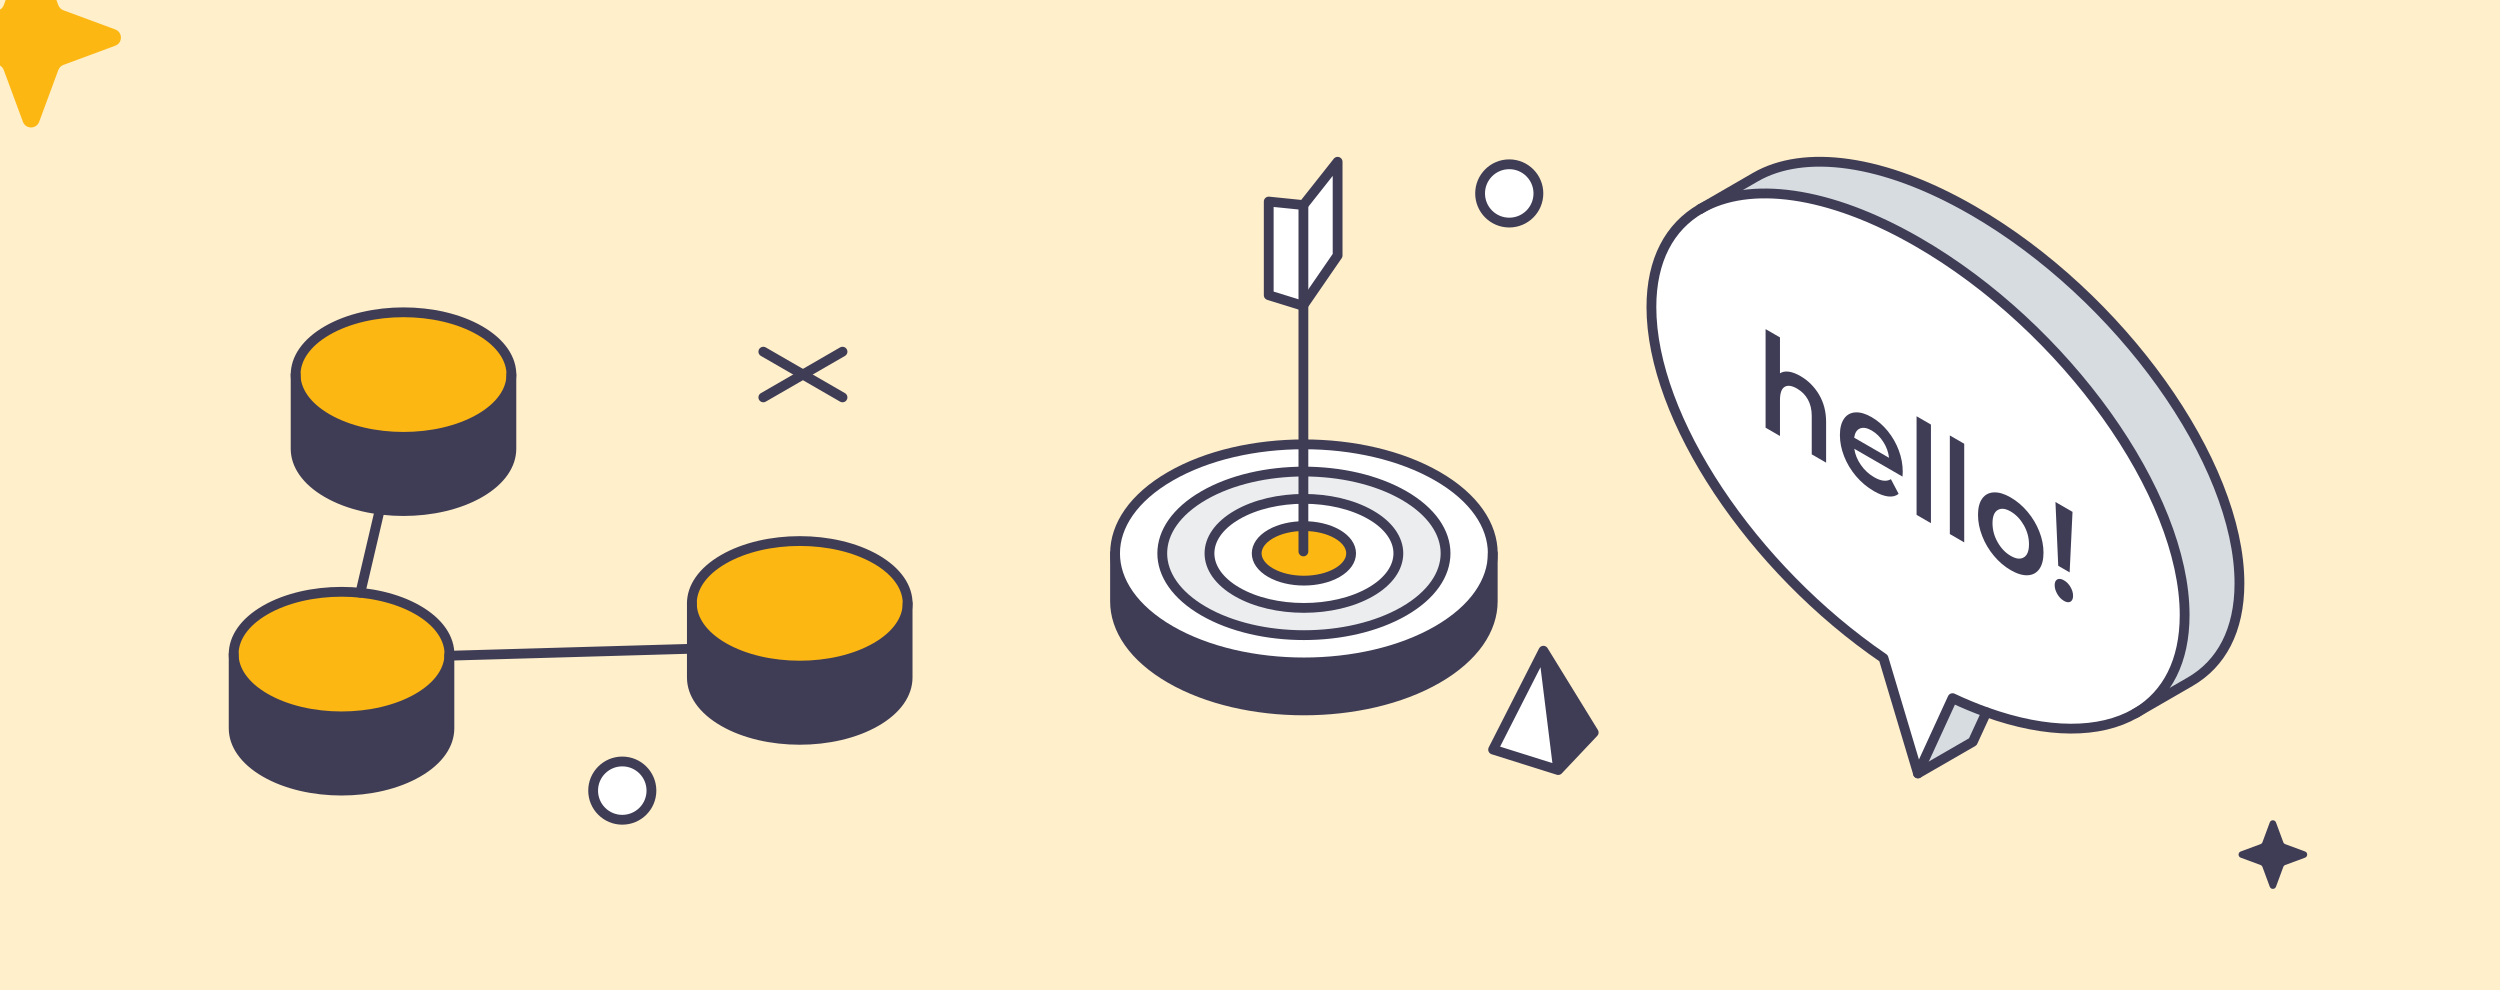 <?xml version="1.0" encoding="UTF-8"?>
<svg xmlns="http://www.w3.org/2000/svg" width="765" height="303" viewBox="0 0 765 303" fill="none">
  <rect x="0" y="0" width="765" height="303" fill="#808080" stroke="none"/>
  <g clip-path="url(#clip0_161_365)">
    <rect width="765" height="303" fill="#FFEFCB"></rect>
    <path d="M520.36 63.91C510.89 69.39 505.31 79.55 505.31 93.99C505.31 128.06 536.26 174.06 576.34 201.43L586.88 236.68L597.45 213.65C600.98 215.31 604.44 216.74 607.82 217.95C626.48 224.67 642.53 224.57 653.42 218.3L653.97 217.98C663.12 212.43 668.48 202.38 668.48 188.21C668.48 151.21 631.95 100.13 586.88 74.12C559.43 58.28 535.15 55.37 520.36 63.92H520.35L520.36 63.91Z" fill="white"></path>
    <path d="M537.14 54.22L520.38 63.91C535.16 55.36 559.45 58.26 586.9 74.11C631.98 100.12 668.5 151.2 668.5 188.2C668.5 202.37 663.14 212.42 653.99 217.97L670.21 208.6C679.69 203.12 685.27 192.96 685.27 178.51C685.27 141.52 648.74 90.43 603.68 64.42C576.22 48.56 551.93 45.67 537.14 54.22Z" fill="#D7DCE0"></path>
    <path d="M597.47 213.64L586.9 236.67L603.69 226.98L607.84 217.93C604.46 216.72 601 215.29 597.47 213.63V213.64Z" fill="#D7DCE0"></path>
    <path d="M653.44 218.28C642.55 224.55 626.51 224.62 607.84 217.93C604.46 216.72 601 215.29 597.47 213.63L586.9 236.66L576.36 201.41C536.28 174.03 505.33 128.04 505.33 93.97C505.33 79.53 510.91 69.37 520.38 63.89" stroke="#3F3D56" stroke-width="3" stroke-linecap="round" stroke-linejoin="round"></path>
    <path d="M520.38 63.91C535.16 55.36 559.45 58.26 586.9 74.11C631.98 100.12 668.5 151.2 668.5 188.2C668.5 202.37 663.14 212.42 653.99 217.97" stroke="#3F3D56" stroke-width="3" stroke-linecap="round" stroke-linejoin="round"></path>
    <path d="M607.84 217.94L603.68 226.98L586.89 236.67" stroke="#3F3D56" stroke-width="3" stroke-linecap="round" stroke-linejoin="round"></path>
    <path d="M653.44 218.28L670.21 208.59C679.69 203.11 685.27 192.95 685.27 178.5C685.27 141.51 648.74 90.42 603.68 64.41C576.22 48.55 551.93 45.66 537.14 54.21L520.38 63.9H520.37" stroke="#3F3D56" stroke-width="3" stroke-linecap="round" stroke-linejoin="round"></path>
    <path d="M556.64 120.77C558.07 123.2 558.79 125.98 558.79 129.13V141.57L554.39 139.03V127.24C554.39 125.34 554 123.69 553.23 122.28C552.46 120.87 551.35 119.75 549.92 118.92C548.3 117.98 547.02 117.81 546.08 118.39C545.14 118.97 544.67 120.32 544.67 122.44V133.42L540.27 130.88V100.71L544.67 103.25V114.23C545.4 113.76 546.29 113.59 547.36 113.73C548.43 113.87 549.62 114.32 550.94 115.08C553.31 116.45 555.21 118.35 556.64 120.77Z" fill="#3F3D56"></path>
    <path d="M582.17 145.84L567.41 137.32C567.67 139.07 568.34 140.73 569.44 142.29C570.53 143.86 571.89 145.11 573.51 146.04C575.58 147.23 577.28 147.43 578.62 146.63L580.98 151.12C580.13 151.8 579.07 152.06 577.77 151.91C576.48 151.76 575.02 151.22 573.4 150.28C571.33 149.09 569.52 147.56 567.94 145.7C566.37 143.84 565.15 141.82 564.3 139.63C563.44 137.44 563.01 135.28 563.01 133.14C563.01 131 563.43 129.36 564.26 128.15C565.09 126.94 566.25 126.28 567.73 126.19C569.21 126.1 570.88 126.58 572.73 127.65C574.56 128.71 576.2 130.12 577.64 131.89C579.08 133.66 580.21 135.63 581.02 137.79C581.83 139.95 582.24 142.14 582.24 144.37C582.24 144.72 582.22 145.21 582.17 145.83V145.84ZM569.16 131.11C568.18 131.51 567.59 132.45 567.38 133.93L578.05 140.09C577.86 138.41 577.29 136.8 576.32 135.27C575.36 133.74 574.16 132.56 572.73 131.73C571.32 130.92 570.13 130.71 569.16 131.11Z" fill="#3F3D56"></path>
    <path d="M586.47 127.37L590.87 129.92V160.09L586.47 157.55V127.37Z" fill="#3F3D56"></path>
    <path d="M596.65 133.25L601.05 135.79V165.97L596.65 163.42V133.25Z" fill="#3F3D56"></path>
    <path d="M610.13 170.07C608.6 168.24 607.41 166.23 606.56 164.04C605.7 161.85 605.27 159.69 605.27 157.54C605.27 155.39 605.7 153.73 606.56 152.55C607.42 151.36 608.61 150.74 610.13 150.67C611.66 150.6 613.37 151.12 615.27 152.22C617.19 153.33 618.92 154.8 620.45 156.63C621.98 158.46 623.17 160.46 624.03 162.64C624.89 164.82 625.31 166.98 625.31 169.12C625.31 171.26 624.88 172.93 624.03 174.13C623.17 175.33 621.98 175.96 620.45 176.03C618.92 176.1 617.2 175.58 615.27 174.46C613.37 173.36 611.65 171.9 610.13 170.07ZM619.29 170.56C620.35 169.92 620.87 168.59 620.87 166.55C620.87 164.51 620.34 162.57 619.29 160.71C618.23 158.85 616.89 157.46 615.28 156.52C613.66 155.58 612.33 155.44 611.28 156.08C610.23 156.72 609.71 158.06 609.71 160.1C609.71 162.14 610.23 164.07 611.28 165.92C612.32 167.77 613.66 169.16 615.28 170.1C616.9 171.04 618.24 171.19 619.29 170.55V170.56Z" fill="#3F3D56"></path>
    <path d="M629.54 181.78C629 180.86 628.73 179.95 628.73 179.06C628.73 178.17 629 177.58 629.54 177.29C630.08 177.01 630.76 177.1 631.58 177.58C632.38 178.04 633.04 178.72 633.57 179.62C634.1 180.52 634.36 181.42 634.36 182.31C634.36 183.2 634.1 183.8 633.57 184.11C633.04 184.41 632.38 184.34 631.58 183.88C630.76 183.41 630.08 182.71 629.54 181.78ZM628.98 153.62L634.19 156.63L633.31 175.15L629.82 173.14L628.97 153.62H628.98Z" fill="#3F3D56"></path>
    <path d="M472.28 199.12L456.89 229.37L476.81 235.64L472.28 199.12Z" fill="white"></path>
    <path d="M472.28 199.12L476.81 235.64L487.67 224.14L472.28 199.12Z" fill="#3F3D56"></path>
    <path d="M476.81 235.64L472.28 199.12L456.89 229.37L476.81 235.64ZM476.81 235.64L487.67 224.14L472.28 199.12" stroke="#3F3D56" stroke-width="3" stroke-linecap="round" stroke-linejoin="round"></path>
    <path d="M456.79 169.33V184.02C456.79 192.55 451.15 201.09 439.87 207.61C417.3 220.64 380.71 220.64 358.14 207.61C346.85 201.09 341.21 192.55 341.21 184.02V169.33C341.21 177.87 346.85 186.41 358.14 192.93C380.71 205.96 417.3 205.96 439.87 192.93C451.15 186.41 456.79 177.87 456.79 169.33Z" fill="#3F3D56"></path>
    <path d="M439.86 145.74C451.14 152.25 456.78 160.79 456.78 169.33C456.78 177.87 451.14 186.41 439.86 192.93C417.29 205.96 380.7 205.96 358.13 192.93C346.84 186.41 341.2 177.87 341.2 169.33C341.2 160.79 346.84 152.26 358.13 145.74C380.7 132.71 417.29 132.71 439.86 145.74ZM429.64 187.03C446.56 177.26 446.56 161.42 429.64 151.64C412.71 141.87 385.27 141.87 368.34 151.64C351.41 161.42 351.41 177.26 368.34 187.03C385.26 196.81 412.7 196.81 429.64 187.03Z" fill="white"></path>
    <path d="M429.65 151.63C446.57 161.41 446.57 177.25 429.65 187.02C412.72 196.8 385.28 196.8 368.35 187.02C351.42 177.25 351.42 161.41 368.35 151.63C385.27 141.86 412.71 141.86 429.65 151.63ZM419.43 181.12C430.72 174.6 430.72 164.04 419.43 157.53C408.14 151.01 389.85 151.01 378.56 157.53C367.28 164.04 367.28 174.6 378.56 181.12C389.85 187.64 408.14 187.64 419.43 181.12Z" fill="#EBEDEF"></path>
    <path d="M419.43 157.54C430.72 164.05 430.72 174.61 419.43 181.13C408.14 187.65 389.85 187.65 378.56 181.13C367.28 174.61 367.28 164.05 378.56 157.54C389.85 151.02 408.14 151.02 419.43 157.54ZM409.21 175.24C414.85 171.98 414.85 166.7 409.21 163.44C403.57 160.18 394.42 160.18 388.78 163.44C383.14 166.7 383.14 171.98 388.78 175.24C394.42 178.5 403.57 178.5 409.21 175.24Z" fill="white"></path>
    <path d="M409.21 163.43C414.85 166.69 414.85 171.97 409.21 175.23C403.57 178.49 394.42 178.49 388.78 175.23C383.14 171.97 383.14 166.69 388.78 163.43C394.42 160.17 403.57 160.17 409.21 163.43Z" fill="#FDB713"></path>
    <path d="M409.21 163.43C403.57 160.17 394.42 160.17 388.78 163.43C383.14 166.69 383.14 171.97 388.78 175.23C394.42 178.49 403.57 178.49 409.21 175.23C414.85 171.97 414.85 166.69 409.21 163.43Z" stroke="#3F3D56" stroke-width="3" stroke-linecap="round" stroke-linejoin="round"></path>
    <path d="M419.43 157.54C408.14 151.02 389.85 151.02 378.56 157.54C367.28 164.05 367.28 174.61 378.56 181.13C389.85 187.65 408.14 187.65 419.43 181.13C430.72 174.61 430.72 164.05 419.43 157.54Z" stroke="#3F3D56" stroke-width="3" stroke-linecap="round" stroke-linejoin="round"></path>
    <path d="M429.65 151.63C412.72 141.86 385.28 141.86 368.35 151.63C351.42 161.41 351.42 177.25 368.35 187.02C385.27 196.8 412.71 196.8 429.65 187.02C446.57 177.25 446.57 161.41 429.65 151.63Z" stroke="#3F3D56" stroke-width="3" stroke-linecap="round" stroke-linejoin="round"></path>
    <path d="M456.79 169.33C456.79 160.79 451.15 152.25 439.87 145.74C417.3 132.71 380.71 132.71 358.14 145.74C346.85 152.26 341.21 160.8 341.21 169.33C341.21 177.86 346.85 186.41 358.14 192.93C380.71 205.96 417.3 205.96 439.87 192.93C451.15 186.41 456.79 177.87 456.79 169.33Z" stroke="#3F3D56" stroke-width="3" stroke-linecap="round" stroke-linejoin="round"></path>
    <path d="M341.2 169.33V184.02C341.2 192.55 346.84 201.09 358.13 207.61C380.7 220.64 417.29 220.64 439.86 207.61C451.14 201.09 456.78 192.55 456.78 184.02V169.33" stroke="#3F3D56" stroke-width="3" stroke-linecap="round" stroke-linejoin="round"></path>
    <path d="M409.31 49.5V78.17L398.84 93.38V62.75L409.31 49.5Z" fill="white"></path>
    <path d="M398.84 62.75V93.38L398.77 93.59L388.23 90.33V61.67L398.84 62.75Z" fill="white"></path>
    <path d="M398.84 168.74V62.75" stroke="#3F3D56" stroke-width="3" stroke-linecap="round" stroke-linejoin="round"></path>
    <path d="M398.84 93.38L398.77 93.59L388.23 90.33V61.67L398.84 62.75L409.31 49.5V78.17L398.84 93.38Z" stroke="#3F3D56" stroke-width="3" stroke-linecap="round" stroke-linejoin="round"></path>
    <path d="M461.84 50.27C466.76 50.27 470.76 54.26 470.76 59.19C470.76 64.12 466.77 68.11 461.84 68.11C456.91 68.11 452.92 64.12 452.92 59.19C452.92 54.26 456.91 50.27 461.84 50.27Z" fill="white"></path>
    <path d="M470.75 59.19C470.75 54.27 466.76 50.27 461.83 50.27C456.9 50.27 452.91 54.26 452.91 59.19C452.91 64.12 456.9 68.11 461.83 68.11C466.76 68.11 470.75 64.12 470.75 59.19Z" stroke="#3F3D56" stroke-width="3" stroke-linecap="round" stroke-linejoin="round"></path>
    <path d="M190.43 233.01C195.35 233.01 199.35 237 199.35 241.93C199.35 246.86 195.36 250.85 190.43 250.85C185.5 250.85 181.51 246.86 181.51 241.93C181.51 237 185.5 233.01 190.43 233.01Z" fill="white"></path>
    <path d="M199.34 241.93C199.34 237.01 195.35 233.01 190.42 233.01C185.49 233.01 181.5 237 181.5 241.93C181.5 246.86 185.49 250.85 190.42 250.85C195.35 250.85 199.34 246.86 199.34 241.93Z" stroke="#3F3D56" stroke-width="3" stroke-linecap="round" stroke-linejoin="round"></path>
    <path d="M233.58 121.6L257.81 107.61" stroke="#3F3D56" stroke-width="3" stroke-linecap="round" stroke-linejoin="round"></path>
    <path d="M233.58 107.61L257.81 121.6" stroke="#3F3D56" stroke-width="3" stroke-linecap="round" stroke-linejoin="round"></path>
    <path d="M137.52 200.37C137.43 205.17 134.2 209.96 127.85 213.62C114.95 221.07 94.06 221.07 81.17 213.62C74.72 209.9 71.5 205.02 71.5 200.15C71.5 195.28 74.72 190.39 81.17 186.67C94.07 179.23 114.96 179.23 127.86 186.67C134.41 190.45 137.63 195.43 137.53 200.38L137.52 200.37Z" fill="#FDB713"></path>
    <path d="M137.52 200.37V222.86C137.52 227.74 134.3 232.62 127.85 236.33C114.95 243.78 94.06 243.78 81.17 236.33C74.72 232.61 71.5 227.73 71.5 222.86V200.14C71.5 205.02 74.72 209.89 81.17 213.61C94.06 221.06 114.96 221.06 127.85 213.61C134.2 209.95 137.42 205.16 137.52 200.36V200.37Z" fill="#3F3D56"></path>
    <path d="M137.52 200.37C137.42 205.17 134.2 209.96 127.85 213.62C114.95 221.07 94.06 221.07 81.17 213.62C74.72 209.9 71.5 205.02 71.5 200.15C71.5 195.28 74.72 190.39 81.17 186.67C94.07 179.23 114.96 179.23 127.86 186.67C134.41 190.45 137.63 195.43 137.53 200.38L137.52 200.37Z" stroke="#3F3D56" stroke-width="3" stroke-linecap="round" stroke-linejoin="round"></path>
    <path d="M137.52 200.15V222.87C137.52 227.75 134.3 232.63 127.85 236.34C114.95 243.79 94.06 243.79 81.17 236.34C74.72 232.62 71.5 227.74 71.5 222.87V200.15" stroke="#3F3D56" stroke-width="3" stroke-linecap="round" stroke-linejoin="round"></path>
    <path d="M156.48 114.84C156.39 119.64 153.16 124.43 146.81 128.09C133.91 135.54 113.02 135.54 100.13 128.09C93.68 124.37 90.46 119.49 90.46 114.62C90.46 109.75 93.68 104.86 100.13 101.14C113.03 93.7 133.92 93.7 146.82 101.14C153.37 104.92 156.59 109.9 156.49 114.85L156.48 114.84Z" fill="#FDB713"></path>
    <path d="M156.48 114.84V137.33C156.48 142.21 153.26 147.09 146.81 150.8C133.91 158.25 113.02 158.25 100.13 150.8C93.68 147.08 90.46 142.2 90.46 137.33V114.61C90.46 119.49 93.68 124.36 100.13 128.08C113.02 135.53 133.92 135.53 146.81 128.08C153.16 124.42 156.38 119.63 156.48 114.83V114.84Z" fill="#3F3D56"></path>
    <path d="M156.48 114.84C156.38 119.64 153.16 124.43 146.81 128.09C133.91 135.54 113.02 135.54 100.13 128.09C93.68 124.37 90.46 119.49 90.46 114.62C90.46 109.75 93.68 104.86 100.13 101.14C113.03 93.7 133.92 93.7 146.82 101.14C153.37 104.92 156.59 109.9 156.49 114.85L156.48 114.84Z" stroke="#3F3D56" stroke-width="3" stroke-linecap="round" stroke-linejoin="round"></path>
    <path d="M156.48 114.61V137.33C156.48 142.21 153.26 147.09 146.81 150.8C133.91 158.25 113.02 158.25 100.13 150.8C93.68 147.08 90.46 142.2 90.46 137.33V114.61" stroke="#3F3D56" stroke-width="3" stroke-linecap="round" stroke-linejoin="round"></path>
    <path d="M277.73 184.84C277.64 189.64 274.41 194.43 268.06 198.09C255.16 205.54 234.27 205.54 221.38 198.09C214.93 194.37 211.71 189.49 211.71 184.62C211.71 179.75 214.93 174.86 221.38 171.14C234.28 163.7 255.17 163.7 268.07 171.14C274.62 174.92 277.84 179.9 277.74 184.85L277.73 184.84Z" fill="#FDB713"></path>
    <path d="M277.73 184.84V207.33C277.73 212.21 274.51 217.09 268.06 220.8C255.16 228.25 234.27 228.25 221.38 220.8C214.93 217.08 211.71 212.2 211.71 207.33V184.61C211.71 189.49 214.93 194.36 221.38 198.08C234.27 205.53 255.17 205.53 268.06 198.08C274.41 194.42 277.63 189.63 277.73 184.83V184.84Z" fill="#3F3D56"></path>
    <path d="M277.73 184.84C277.63 189.64 274.41 194.43 268.06 198.09C255.16 205.54 234.27 205.54 221.38 198.09C214.93 194.37 211.71 189.49 211.71 184.62C211.71 179.75 214.93 174.86 221.38 171.14C234.28 163.7 255.17 163.7 268.07 171.14C274.62 174.92 277.84 179.9 277.74 184.85L277.73 184.84Z" stroke="#3F3D56" stroke-width="3" stroke-linecap="round" stroke-linejoin="round"></path>
    <path d="M277.73 184.61V207.33C277.73 212.21 274.51 217.09 268.06 220.8C255.16 228.25 234.27 228.25 221.38 220.8C214.93 217.08 211.71 212.2 211.71 207.33V184.61" stroke="#3F3D56" stroke-width="3" stroke-linecap="round" stroke-linejoin="round"></path>
    <path d="M211.84 198.52L137.51 200.65" stroke="#3F3D56" stroke-width="3" stroke-linecap="round" stroke-linejoin="round"></path>
    <path d="M110.27 181.38L119.24 143.09" stroke="#3F3D56" stroke-width="3" stroke-linecap="round" stroke-linejoin="round"></path>
    <path d="M7.013 -14.268C7.867 -16.577 11.133 -16.577 11.987 -14.268L17.852 1.581C18.121 2.307 18.693 2.879 19.419 3.148L35.268 9.013C37.577 9.867 37.577 13.133 35.268 13.987L19.419 19.852C18.693 20.121 18.121 20.693 17.852 21.419L11.987 37.268C11.133 39.577 7.867 39.577 7.013 37.268L1.148 21.419C0.879 20.693 0.307 20.121 -0.419 19.852L-16.268 13.987C-18.577 13.133 -18.577 9.867 -16.268 9.013L-0.419 3.148C0.307 2.879 0.879 2.307 1.148 1.581L7.013 -14.268Z" fill="#FDB713"></path>
    <path d="M694.55 251.661C694.876 250.78 696.124 250.78 696.45 251.661L698.689 257.713C698.792 257.99 699.01 258.208 699.287 258.311L705.339 260.55C706.22 260.876 706.22 262.124 705.339 262.45L699.287 264.689C699.01 264.792 698.792 265.01 698.689 265.287L696.45 271.339C696.124 272.22 694.876 272.22 694.55 271.339L692.311 265.287C692.208 265.01 691.99 264.792 691.713 264.689L685.661 262.45C684.78 262.124 684.78 260.876 685.661 260.55L691.713 258.311C691.99 258.208 692.208 257.99 692.311 257.713L694.55 251.661Z" fill="#3F3D56"></path>
  </g>
  <defs>
    <clipPath id="clip0_161_365">
      <rect width="765" height="303" fill="white"></rect>
    </clipPath>
  </defs>
</svg>
